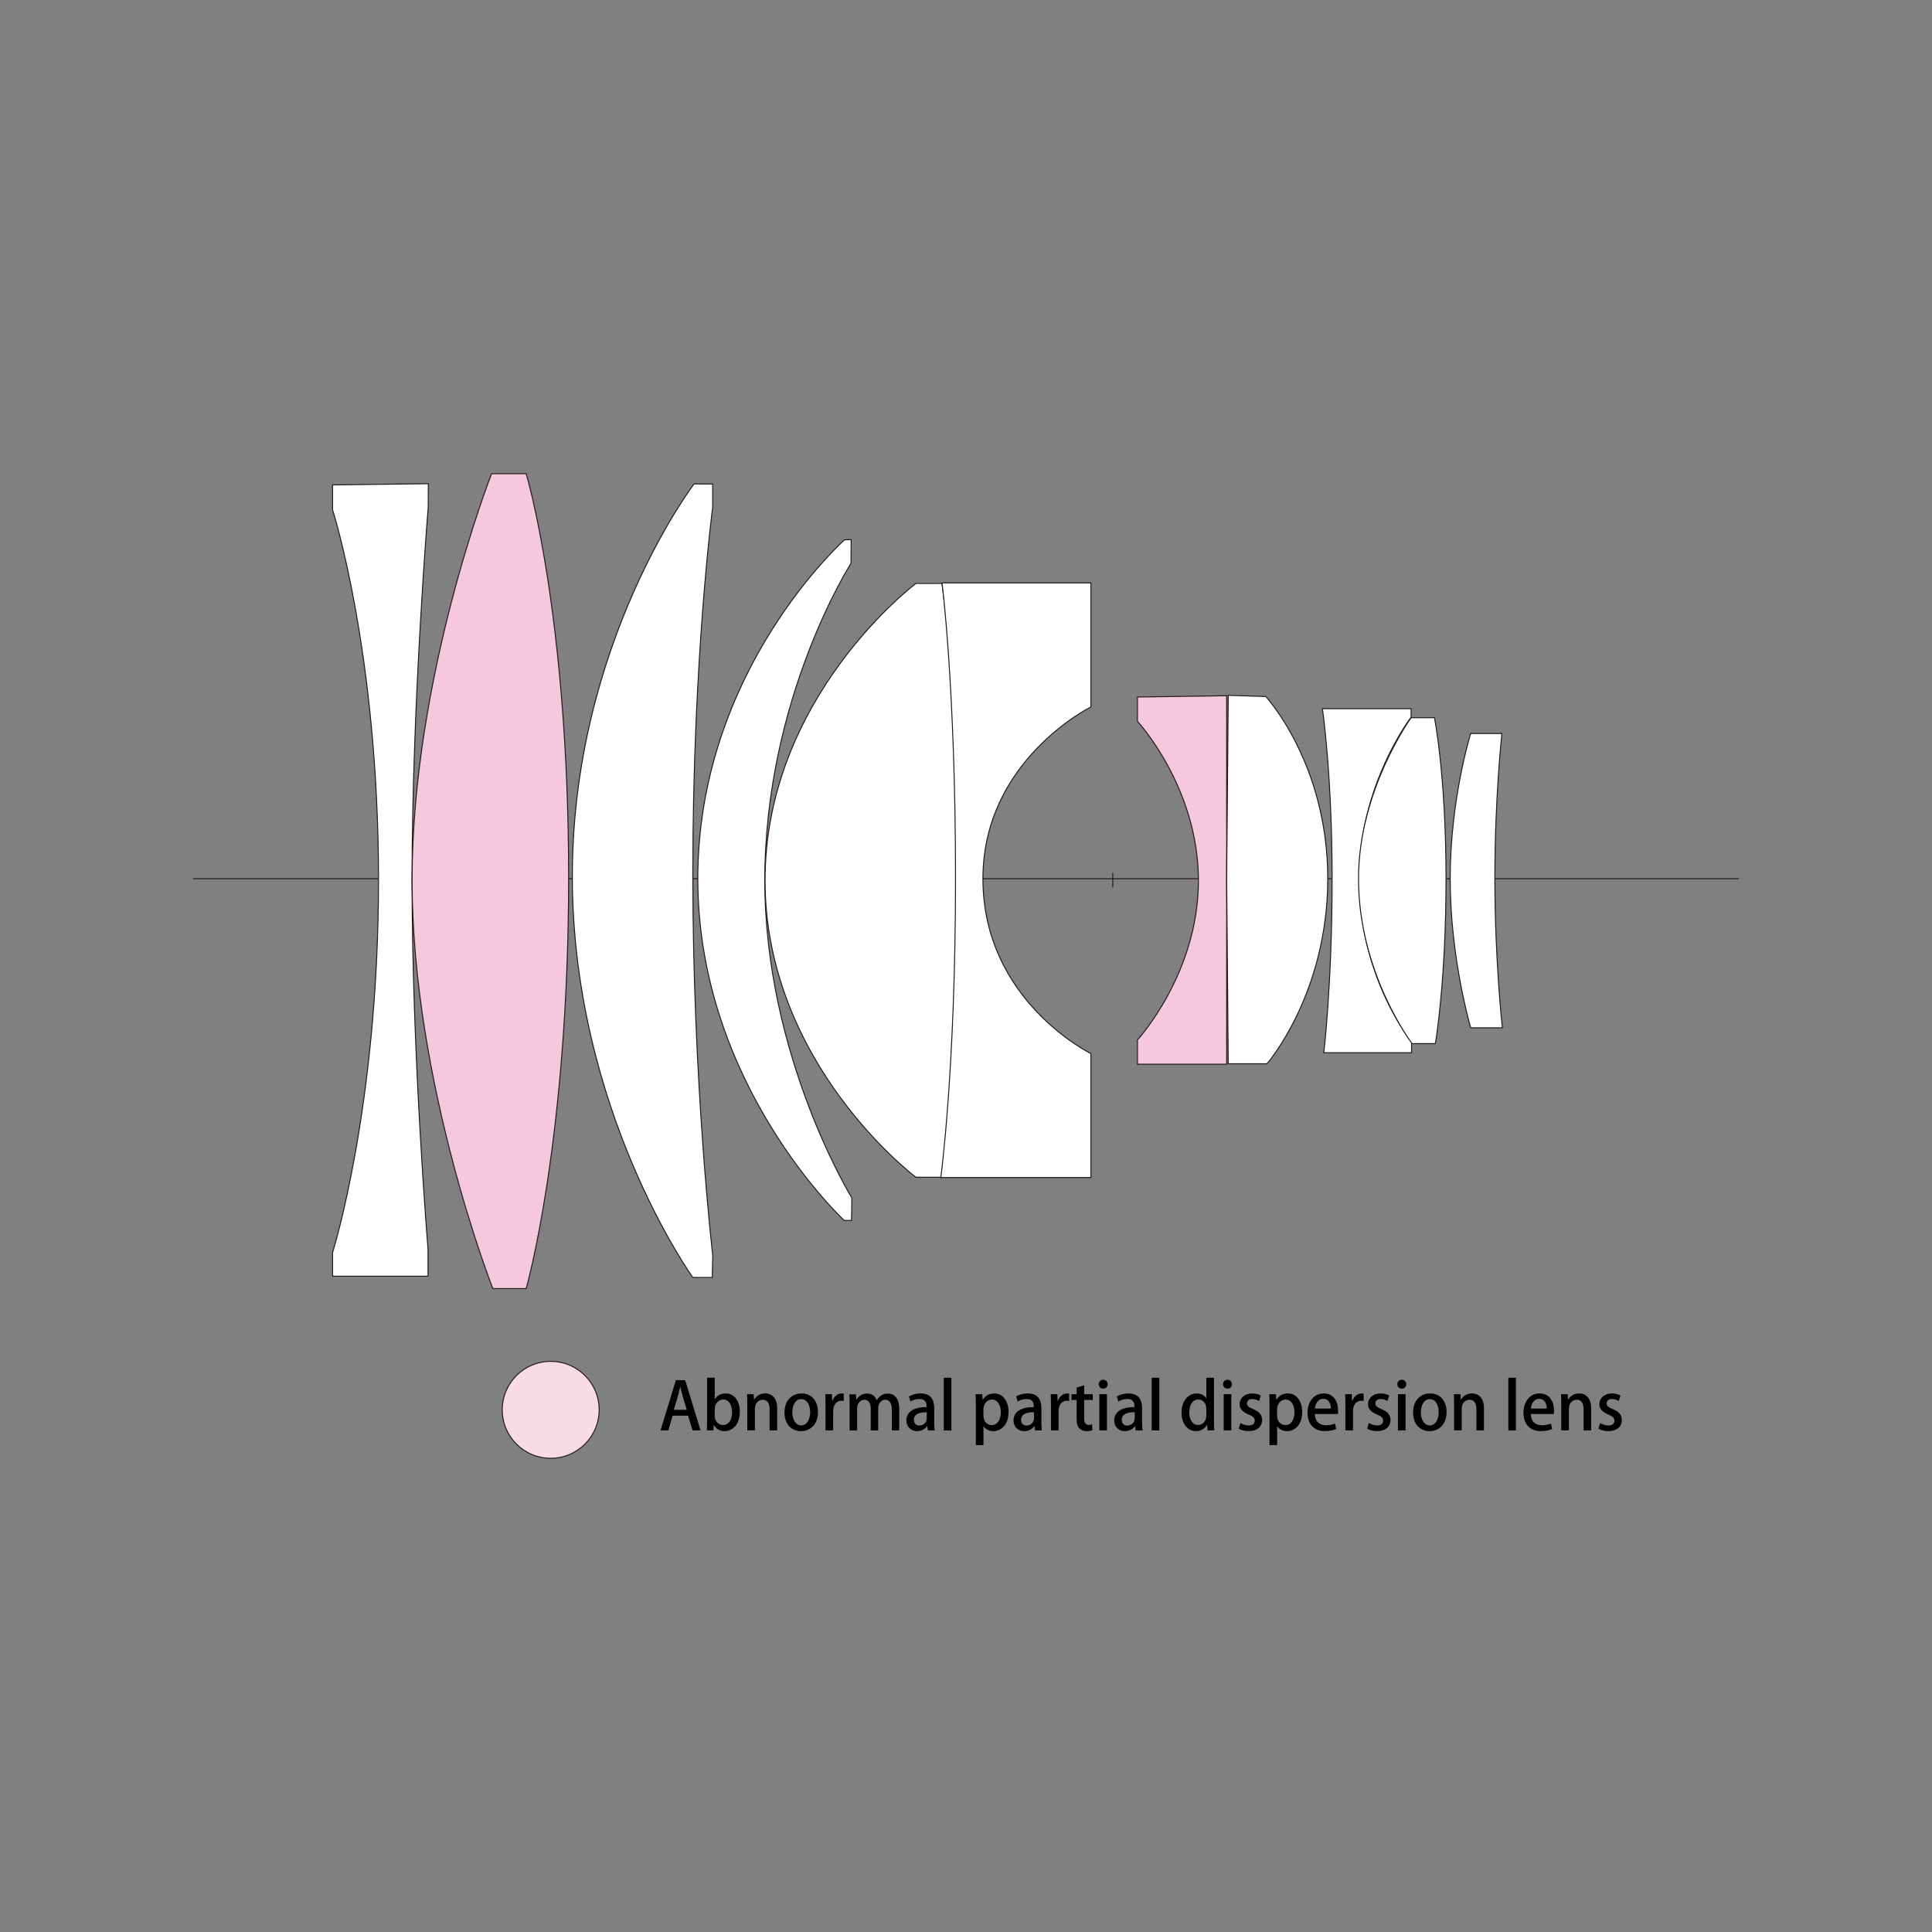 <?xml version="1.0" encoding="utf-8"?>
<!-- Generator: Adobe Illustrator 25.3.1, SVG Export Plug-In . SVG Version: 6.00 Build 0)  -->
<svg version="1.1" xmlns="http://www.w3.org/2000/svg" xmlns:xlink="http://www.w3.org/1999/xlink" x="0px" y="0px"
	 viewBox="0 0 500 500" style="enable-background:new 0 0 500 500;" xml:space="preserve">
<rect x="0" y="0" width="500" height="500" fill="#808080" stroke="none"/>
<style type="text/css">
	.st0{fill:none;stroke:#231815;stroke-width:0.25;stroke-miterlimit:10;}
	.st1{fill:#FFFFFF;stroke:#231815;stroke-width:0.25;stroke-miterlimit:10;}
	.st2{fill:#F6C8DD;stroke:#231815;stroke-width:0.25;stroke-miterlimit:10;}
	.st3{fill:#F9DBE8;stroke:#231815;stroke-width:0.25;}
	.st4{display:none;}
	.st5{display:inline;}
</style>
<g id="レイヤー_2">
	<g>
		<line class="st0" x1="287.98" y1="225.92" x2="287.98" y2="229.69"/>
		<line class="st0" x1="50" y1="227.41" x2="450" y2="227.41"/>
		<path class="st1" d="M86.07,125.5v6.43c0,0,11.89,36.97,11.89,95.8s-11.89,96.44-11.89,96.44v6.11h24.7v-7.07
			c0,0-4.13-49.83-4.13-95.48c0-45.65,4.18-96.44,4.18-96.44l0.04-6.11L86.07,125.5z"/>
		<path class="st2" d="M127.22,122.6c0,0-20.57,52.4-20.57,105.12c0,52.72,20.9,105.77,20.9,105.77h8.62
			c0,0,10.99-38.26,10.99-106.41c0-68.15-10.99-104.48-10.99-104.48H127.22z"/>
		<path class="st1" d="M179.62,125.24c0,0-31.5,41.41-31.5,101.52c0,60.44,31.18,103.84,31.18,103.84h5.03l0.13-5.64
			c0,0-5.16-44.11-5.16-98.84c0-55.94,5.14-94.84,5.14-94.84v-6.02L179.62,125.24z"/>
		<path class="st1" d="M218.56,139.72c0,0-37.97,33.68-37.97,87.69c0,53.37,37.9,88.44,37.9,88.44h1.88l0.09-5.82
			c0,0-22.53-36.6-22.53-82.19c0-47.26,22.31-82.05,22.31-82.05l0.04-6.15L218.56,139.72z"/>
		<path class="st1" d="M237.04,151c0,0-39.04,29.27-39.04,76.84c0,47.57,39.04,76.83,39.04,76.83h6.73c0,0,3.87-25.61,3.87-77.26
			s-3.87-76.42-3.87-76.42L237.04,151z"/>
		<path class="st1" d="M243.8,150.84c0,0,3.49,27.18,3.49,76.57c0,49.39-3.81,77.34-3.81,77.34h38.84v-32.09
			c0,0-27.94-13.65-27.94-45.25c0-30.67,27.94-44.44,27.94-44.44v-32.12H243.8z"/>
		<path class="st2" d="M294.37,180.39v6.29c0,0,15.78,17.01,15.78,41.23c0,24.09-15.78,41.22-15.78,41.22v6.29h23.09v-95.36
			L294.37,180.39z"/>
		<path class="st1" d="M317.87,179.95l-0.41,47.45l0.41,47.9h10.02c0,0,15.73-18.07,15.73-47.9s-16.04-47.14-16.04-47.14
			L317.87,179.95z"/>
		<path class="st1" d="M342.24,183.42c0,0,2.51,16.86,2.51,43.99s-2.15,45.04-2.15,45.04h22.71v-2.81c0,0-13.57-16.55-13.57-42.24
			c0-24.32,13.45-41.79,13.45-41.79v-2.2H342.24z"/>
		<path class="st1" d="M365.2,185.74c0,0-13.62,18.76-13.62,41.67c0,24.48,13.87,42.68,13.87,42.68h6.02c0,0,2.76-15.83,2.76-42.68
			c0-26.85-3-41.67-3-41.67H365.2z"/>
		<path class="st1" d="M380.62,189.83c0,0-5.31,16.83-5.31,37.58c0,20.74,5.31,38.58,5.31,38.58h8.19c0,0-1.94-17.39-1.94-38.58
			c0-21.19,1.82-37.58,1.82-37.58H380.62z"/>
	</g>
	<path class="st3" d="M155.06,364.86c0,6.92-5.61,12.54-12.54,12.54c-6.92,0-12.54-5.61-12.54-12.54s5.61-12.54,12.54-12.54
		C149.45,352.32,155.06,357.93,155.06,364.86z"/>
</g>
<g id="JAP" class="st4">
	<g class="st5">
		<path d="M186.4,367.54v1.39h-5.3c1.92,0.63,4.01,1.44,5.3,2.04l-1.36,1.16c-1.17-0.63-3.18-1.48-5.1-2.14l1.02-1.05h-10v-1.39
			h4.05v-1.7h-2.96v-1.39h2.96v-1.43h-2.21v-6.2h11.86v6.2h-1.97c-0.07,0.08-0.19,0.15-0.37,0.17v1.26h3.06v1.39h-3.06v1.7H186.4z
			 M177.58,369.94c-0.07,0.07-0.19,0.1-0.34,0.12c-1.16,0.73-3.35,1.6-5.15,2.06c-0.24-0.34-0.7-0.88-1.02-1.21
			c1.75-0.42,3.94-1.24,5.01-1.96L177.58,369.94z M174.37,358.04v1.28h3.45v-1.28H174.37z M174.37,360.49v1.31h3.45v-1.31H174.37z
			 M177,363.02c-0.05,0.08-0.17,0.14-0.36,0.17v1.26h4.05v-1.43H177z M176.65,365.84v1.7h4.05v-1.7H176.65z M183.04,359.32v-1.28
			h-3.64v1.28H183.04z M183.04,361.8v-1.31h-3.64v1.31H183.04z"/>
		<path d="M201.82,357c-0.07,0.12-0.2,0.15-0.41,0.15c-0.29,0.42-0.73,1-1.14,1.48h2.79v3.71h-1.58v-2.29h-11.47v2.29h-1.51v-3.71
			h2.52c-0.31-0.56-0.75-1.22-1.16-1.73l1.43-0.58c0.56,0.65,1.16,1.51,1.44,2.11l-0.46,0.2h2.55v-2.46l2.02,0.1
			c-0.02,0.15-0.12,0.24-0.41,0.29v2.07H199c-0.14-0.07-0.27-0.12-0.39-0.17c0.46-0.58,1.04-1.53,1.36-2.18L201.82,357z
			 M201.94,366.3v3.43c0,1.55-0.76,1.65-3.57,1.65c-0.07-0.42-0.32-1-0.53-1.41c0.56,0.02,1.1,0.03,1.53,0.03
			c0.83,0,0.97,0,0.97-0.27v-1.99h-3.91v4.35h-1.61v-4.35h-3.62v3.67h-1.58v-5.12h5.2v-1.21h-3.57v-3.93h9.06v3.93h-3.52
			c-0.07,0.07-0.17,0.12-0.36,0.14v1.07H201.94z M192.74,362.34v1.56h5.97v-1.56H192.74z"/>
		<path d="M210,362.6c0.36-0.82,0.78-2.14,0.99-3.04l1.73,0.48c-0.05,0.12-0.19,0.19-0.41,0.19c-0.22,0.73-0.59,1.75-0.95,2.52h2.31
			v1.46h-8.92v-1.46h5.68L210,362.6z M213.4,358.01v1.43h-8.24v-1.43h3.33v-1.83l1.96,0.12c-0.02,0.14-0.12,0.24-0.39,0.27v1.44
			H213.4z M205.83,372.12v-6.58h6.92v6.49h-1.58v-0.82h-3.84v0.9H205.83z M207.5,359.72c0.36,0.78,0.65,1.85,0.73,2.55l-1.38,0.32
			c-0.07-0.7-0.34-1.79-0.66-2.6L207.5,359.72z M211.17,366.97h-3.84v2.84h3.84V366.97z M219.65,357.11l1.04,0.44
			c-0.03,0.1-0.08,0.17-0.17,0.22c-0.6,1.44-1.36,3.26-2.23,5.07c1.68,1.72,2.33,2.97,2.35,4.13c0,2.92-2.04,2.92-3.03,2.92
			c-0.24,0-0.49,0-0.73-0.02c-0.02-0.42-0.22-1.1-0.51-1.55c0.58,0.05,1.1,0.05,1.44,0.05c1.04,0,1.24-0.66,1.24-1.48
			c0-1.02-0.7-2.11-2.41-3.79c0.68-1.6,1.27-3.09,1.77-4.42h-2.6v13.41h-1.58v-14.92h5.1L219.65,357.11z"/>
		<path d="M232.74,356.43c1.1,2.26,3.3,4.81,5.17,6.2c-0.42,0.34-1.05,0.99-1.36,1.43c-0.48-0.41-0.95-0.88-1.44-1.41
			c0,0.14-0.02,0.34-0.03,0.53c-0.22,5.41-0.46,7.41-1.05,8.09c-0.39,0.49-0.8,0.63-1.43,0.71c-0.27,0.03-0.65,0.05-1.07,0.05
			c-0.49,0-1.05-0.02-1.61-0.05c-0.02-0.49-0.24-1.17-0.53-1.63c1.05,0.1,2.04,0.12,2.45,0.12c0.34,0,0.54-0.05,0.73-0.24
			c0.41-0.42,0.63-2.06,0.8-6.08h-4.03c-0.48,3.18-1.38,6.36-5.97,8.04c-0.19-0.42-0.66-1.09-1.04-1.44
			c3.99-1.33,4.91-3.84,5.29-6.6h-3.25v-1.39c-0.53,0.53-1.07,1-1.63,1.43c-0.29-0.32-0.9-0.92-1.27-1.21
			c2.06-1.39,4.01-3.88,5.08-6.51l2.01,0.68c-0.07,0.14-0.24,0.22-0.48,0.19c-0.87,1.92-2.12,3.77-3.54,5.25h9.28l0.37-0.02
			l0.92,0.08c-1.48-1.6-2.92-3.64-3.93-5.59L232.74,356.43z"/>
		<path d="M249.74,356.43c1.1,2.26,3.3,4.81,5.17,6.2c-0.42,0.34-1.05,0.99-1.36,1.43c-0.48-0.41-0.95-0.88-1.44-1.41
			c0,0.14-0.02,0.34-0.03,0.53c-0.22,5.41-0.46,7.41-1.05,8.09c-0.39,0.49-0.8,0.63-1.43,0.71c-0.27,0.03-0.65,0.05-1.07,0.05
			c-0.49,0-1.05-0.02-1.61-0.05c-0.02-0.49-0.24-1.17-0.53-1.63c1.05,0.1,2.04,0.12,2.45,0.12c0.34,0,0.54-0.05,0.73-0.24
			c0.41-0.42,0.63-2.06,0.8-6.08h-4.03c-0.48,3.18-1.38,6.36-5.97,8.04c-0.19-0.42-0.66-1.09-1.04-1.44
			c3.99-1.33,4.91-3.84,5.29-6.6h-3.25v-1.39c-0.53,0.53-1.07,1-1.63,1.43c-0.29-0.32-0.9-0.92-1.27-1.21
			c2.06-1.39,4.01-3.88,5.08-6.51l2.01,0.68c-0.07,0.14-0.24,0.22-0.48,0.19c-0.87,1.92-2.12,3.77-3.54,5.25h9.28l0.37-0.02
			l0.92,0.08c-1.48-1.6-2.92-3.64-3.93-5.59L249.74,356.43z"/>
		<path d="M271.64,360.85h-1.09c-0.36,2.65-0.95,4.9-1.94,6.75c0.82,1.34,1.85,2.41,3.16,3.11c-0.37,0.32-0.88,0.95-1.12,1.39
			c-1.22-0.73-2.21-1.75-3.01-2.97c-0.95,1.22-2.14,2.21-3.67,2.97c-0.14-0.31-0.46-0.83-0.71-1.19c-0.12,1.12-1,1.17-2.8,1.17
			c-0.05-0.39-0.24-0.97-0.44-1.34c0.34,0.02,0.66,0.02,0.93,0.02c0.73,0,0.82,0,0.82-0.25v-1.21h-3.4v2.79h-1.5v-8.41h6.41v6.97
			c1.5-0.73,2.63-1.77,3.48-3.09c-0.56-1.22-1-2.58-1.36-4.08c-0.26,0.53-0.54,1-0.85,1.43c-0.25-0.31-0.83-0.82-1.17-1.07
			c0.24-0.32,0.46-0.68,0.66-1.09h-8.33v-1.38h1.92v-1.9h-1.65v-1.36h1.65v-1.94l1.85,0.12c-0.02,0.14-0.12,0.22-0.37,0.25v1.56h1.9
			v-1.94l1.89,0.12c-0.02,0.14-0.14,0.22-0.39,0.25v1.56h1.7v1.36h-1.7v1.9h1.8v0.78c0.71-1.67,1.22-3.82,1.53-5.98l1.96,0.41
			c-0.05,0.14-0.17,0.22-0.41,0.22c-0.15,0.85-0.32,1.72-0.53,2.55h4.78V360.85z M261.76,364.91h-3.4v0.99h3.4V364.91z
			 M258.36,368.09h3.4v-1h-3.4V368.09z M259.11,359.45v1.9h1.9v-1.9H259.11z M266.44,360.85l-0.03,0.1c0.29,1.73,0.7,3.37,1.29,4.79
			c0.58-1.41,0.95-3.04,1.21-4.9H266.44z"/>
		<path d="M287.18,360.66c-0.03,0.08-0.08,0.19-0.17,0.25c-0.24,5.03-0.73,8.07-1.38,9.2c-0.58,0.93-1.41,1.31-2.36,1.31
			c-0.73,0-1.85-0.14-3.06-0.37c0.03-0.46-0.02-1.22-0.08-1.7c1.14,0.27,2.41,0.41,2.8,0.41c0.58,0,0.92-0.15,1.22-0.73
			c0.46-0.9,0.87-3.55,1-7.07h-4.78c-0.82,3.76-2.35,7.05-5.44,9.5c-0.31-0.31-0.93-0.78-1.38-1.04c2.87-2.19,4.3-5.07,5.03-8.46
			h-4.4v-1.6h4.73c0.17-1.19,0.25-2.23,0.34-3.59l2.26,0.19c-0.03,0.19-0.19,0.31-0.48,0.34c-0.1,1.16-0.19,2.04-0.34,3.08h4.91
			l0.32-0.14L287.18,360.66z M284.25,356.55c0.71,0.66,1.61,1.77,2.06,2.5l-0.87,0.63c-0.41-0.68-1.38-1.9-2.01-2.53L284.25,356.55z
			 M286.94,355.83c0.73,0.68,1.62,1.75,2.07,2.46l-0.87,0.63c-0.41-0.66-1.36-1.85-2.02-2.48L286.94,355.83z"/>
		<path d="M304.18,362.22c-0.07,0.1-0.15,0.17-0.29,0.22c-1.46,5.17-4.18,7.67-9.28,9.09c-0.2-0.41-0.68-1-1.02-1.36
			c4.44-1.09,7.29-3.45,8.23-6.9h-10.76v-1.58h11.47l0.2-0.14L304.18,362.22z M302.41,358.93h-9.69v-1.56h9.69V358.93z"/>
		<path d="M319.55,358.52c-0.07,0.12-0.15,0.19-0.29,0.24c-0.94,2.18-1.9,3.89-3.28,5.73c1.75,1.41,4.4,3.81,5.95,5.49l-1.5,1.29
			c-1.39-1.65-3.96-4.16-5.54-5.46c-1.55,1.82-3.94,4.1-6.27,5.46c-0.27-0.37-0.85-0.97-1.24-1.31c4.44-2.41,8.02-6.85,9.57-10.47
			h-7.99v-1.62h8.92l0.31-0.1L319.55,358.52z"/>
	</g>
</g>
<g id="ENG">
	<g>
		<path d="M181.3,370.19h-2.07l-1.17-3.82h-3.98l-1.12,3.82h-2.02l3.98-13h2.41L181.3,370.19z M177.73,364.85l-1.02-3.4
			c-0.24-0.85-0.46-1.77-0.65-2.57h-0.03c-0.19,0.8-0.39,1.75-0.61,2.55l-1.04,3.42H177.73z"/>
		<path d="M185,362.13c0.56-0.95,1.53-1.51,2.84-1.51c2.14,0,3.62,1.89,3.62,4.74c0,3.42-1.99,5.01-3.93,5.01
			c-1.21,0-2.14-0.49-2.77-1.6h-0.05l-0.1,1.41h-1.68c0.03-0.63,0.07-1.65,0.07-2.5v-11.13h1.97v5.58H185z M184.97,366.48
			c0,1.19,0.85,2.31,2.14,2.31c1.51,0,2.35-1.34,2.35-3.35c0-1.77-0.77-3.25-2.33-3.25c-1.24,0-2.16,1.21-2.16,2.45V366.48z"/>
		<path d="M201.14,370.19h-1.97v-5.49c0-1.33-0.44-2.45-1.79-2.45c-0.97,0-2.01,0.8-2.01,2.29v5.64h-1.97v-6.73
			c0-1.04-0.03-1.84-0.07-2.63h1.72l0.1,1.39h0.05c0.44-0.8,1.43-1.6,2.84-1.6c1.46,0,3.09,0.95,3.09,3.84V370.19z"/>
		<path d="M211.69,365.43c0,3.5-2.28,4.95-4.39,4.95c-2.43,0-4.28-1.78-4.28-4.81c0-3.16,1.94-4.95,4.42-4.95
			C210.01,360.62,211.69,362.55,211.69,365.43z M207.38,362.1c-1.68,0-2.33,1.8-2.33,3.42c0,1.84,0.87,3.38,2.31,3.38
			c1.43,0,2.31-1.55,2.31-3.42C209.67,363.93,209.02,362.1,207.38,362.1z"/>
		<path d="M218.36,362.55c-0.17-0.03-0.36-0.05-0.58-0.05c-1.33,0-2.16,1.09-2.16,2.72v4.96h-1.97v-6.51c0-1.09-0.02-1.99-0.07-2.86
			h1.72l0.07,1.72h0.07c0.43-1.19,1.41-1.92,2.43-1.92c0.19,0,0.32,0.02,0.49,0.05V362.55z"/>
		<path d="M232.74,370.19h-1.94v-5.35c0-1.56-0.51-2.6-1.7-2.6c-0.9,0-1.82,0.82-1.82,2.18v5.78h-1.94v-5.64
			c0-1.31-0.49-2.31-1.63-2.31c-0.88,0-1.89,0.8-1.89,2.28v5.68h-1.94v-6.73c0-1.05-0.03-1.84-0.07-2.63h1.7l0.1,1.38h0.05
			c0.46-0.78,1.31-1.58,2.74-1.58c1.19,0,2.09,0.66,2.48,1.72h0.03c0.63-1.04,1.55-1.72,2.89-1.72c1.39,0,2.92,0.95,2.92,3.91
			V370.19z"/>
		<path d="M241.77,367.96c0,0.8,0.02,1.61,0.14,2.23h-1.78l-0.14-1.09h-0.05c-0.53,0.73-1.44,1.27-2.62,1.27
			c-1.75,0-2.75-1.29-2.75-2.74c0-2.33,2.02-3.48,5.24-3.48c0-0.7,0-2.09-1.89-2.09c-0.83,0-1.68,0.25-2.28,0.65l-0.41-1.31
			c0.66-0.42,1.77-0.78,3.03-0.78c2.75,0,3.52,1.82,3.52,3.81V367.96z M239.85,365.48c-1.55,0-3.33,0.29-3.33,1.96
			c0,1.04,0.65,1.5,1.38,1.5c1.07,0,1.95-0.82,1.95-1.9V365.48z"/>
		<path d="M246.22,370.19h-1.97v-13.63h1.97V370.19z"/>
		<path d="M254.35,362.25c0.65-1.05,1.67-1.63,2.97-1.63c2.11,0,3.69,1.87,3.69,4.78c0,3.43-1.99,4.98-3.96,4.98
			c-1.12,0-2.04-0.53-2.5-1.29h-0.03v4.9h-1.97v-10.13c0-1.22-0.03-2.19-0.07-3.03h1.73l0.1,1.43H254.35z M254.52,366.41
			c0,1.68,1.16,2.4,2.12,2.4c1.53,0,2.36-1.41,2.36-3.35c0-1.79-0.8-3.26-2.31-3.26c-1.17,0-2.18,1.1-2.18,2.48V366.41z"/>
		<path d="M269.51,367.96c0,0.8,0.02,1.61,0.14,2.23h-1.79l-0.14-1.09h-0.05c-0.53,0.73-1.45,1.27-2.62,1.27
			c-1.75,0-2.75-1.29-2.75-2.74c0-2.33,2.02-3.48,5.24-3.48c0-0.7,0-2.09-1.89-2.09c-0.83,0-1.68,0.25-2.28,0.65l-0.41-1.31
			c0.66-0.42,1.77-0.78,3.03-0.78c2.75,0,3.52,1.82,3.52,3.81V367.96z M267.59,365.48c-1.55,0-3.33,0.29-3.33,1.96
			c0,1.04,0.65,1.5,1.38,1.5c1.07,0,1.96-0.82,1.96-1.9V365.48z"/>
		<path d="M276.7,362.55c-0.17-0.03-0.36-0.05-0.58-0.05c-1.33,0-2.16,1.09-2.16,2.72v4.96h-1.97v-6.51c0-1.09-0.02-1.99-0.07-2.86
			h1.72l0.07,1.72h0.07c0.43-1.19,1.41-1.92,2.43-1.92c0.19,0,0.32,0.02,0.49,0.05V362.55z"/>
		<path d="M278.62,359.12l1.96-0.61v2.31h2.23v1.48h-2.23v4.74c0,1.16,0.36,1.72,1.19,1.72c0.39,0,0.63-0.05,0.87-0.12l0.07,1.51
			c-0.34,0.14-0.87,0.22-1.53,0.22c-0.78,0-1.44-0.25-1.85-0.71c-0.48-0.51-0.7-1.29-0.7-2.52v-4.84h-1.33v-1.48h1.33V359.12z"/>
		<path d="M285.49,359.38c-0.68,0-1.14-0.51-1.14-1.14c0-0.66,0.48-1.16,1.16-1.16s1.14,0.49,1.14,1.16
			C286.65,358.87,286.21,359.38,285.49,359.38z M286.48,370.19h-1.97v-9.38h1.97V370.19z"/>
		<path d="M295.57,367.96c0,0.8,0.02,1.61,0.14,2.23h-1.79l-0.14-1.09h-0.05c-0.53,0.73-1.45,1.27-2.62,1.27
			c-1.75,0-2.75-1.29-2.75-2.74c0-2.33,2.02-3.48,5.24-3.48c0-0.7,0-2.09-1.89-2.09c-0.83,0-1.68,0.25-2.28,0.65l-0.41-1.31
			c0.66-0.42,1.77-0.78,3.03-0.78c2.75,0,3.52,1.82,3.52,3.81V367.96z M293.65,365.48c-1.55,0-3.33,0.29-3.33,1.96
			c0,1.04,0.65,1.5,1.38,1.5c1.07,0,1.96-0.82,1.96-1.9V365.48z"/>
		<path d="M300.03,370.19h-1.97v-13.63h1.97V370.19z"/>
		<path d="M314.17,367.69c0,0.85,0.03,1.85,0.07,2.5h-1.73l-0.1-1.46h-0.05c-0.49,0.95-1.51,1.65-2.84,1.65
			c-2.12,0-3.74-1.89-3.74-4.78c0-3.18,1.82-4.98,3.91-4.98c1.21,0,2.07,0.54,2.48,1.26h0.03v-5.32h1.97V367.69z M312.2,364.61
			c0-1.53-0.97-2.43-2.07-2.43c-1.51,0-2.35,1.5-2.35,3.35c0,1.84,0.82,3.25,2.31,3.25c1.28,0,2.11-1.12,2.11-2.43V364.61z"/>
		<path d="M317.67,359.38c-0.68,0-1.14-0.51-1.14-1.14c0-0.66,0.48-1.16,1.16-1.16s1.14,0.49,1.14,1.16
			C318.83,358.87,318.39,359.38,317.67,359.38z M318.66,370.19h-1.97v-9.38h1.97V370.19z"/>
		<path d="M325.85,362.59c-0.37-0.24-1.02-0.53-1.78-0.53c-0.88,0-1.36,0.51-1.36,1.14c0,0.65,0.42,0.97,1.56,1.46
			c1.55,0.63,2.36,1.48,2.36,2.84c0,1.8-1.38,2.87-3.5,2.87c-0.99,0-1.92-0.25-2.55-0.63l0.44-1.46c0.48,0.29,1.34,0.63,2.14,0.63
			c1.05,0,1.56-0.51,1.56-1.22s-0.39-1.1-1.51-1.58c-1.67-0.66-2.4-1.6-2.4-2.69c0-1.56,1.28-2.8,3.25-2.8
			c0.92,0,1.72,0.25,2.23,0.54L325.85,362.59z"/>
		<path d="M330.35,362.25c0.65-1.05,1.67-1.63,2.97-1.63c2.11,0,3.69,1.87,3.69,4.78c0,3.43-1.99,4.98-3.96,4.98
			c-1.12,0-2.04-0.53-2.5-1.29h-0.03v4.9h-1.97v-10.13c0-1.22-0.03-2.19-0.07-3.03h1.73l0.1,1.43H330.35z M330.52,366.41
			c0,1.68,1.16,2.4,2.12,2.4c1.53,0,2.36-1.41,2.36-3.35c0-1.79-0.8-3.26-2.31-3.26c-1.17,0-2.18,1.1-2.18,2.48V366.41z"/>
		<path d="M345.81,369.81c-0.66,0.31-1.7,0.56-2.97,0.56c-2.82,0-4.45-1.89-4.45-4.74c0-2.79,1.56-5.01,4.22-5.01
			c2.63,0,3.69,2.19,3.69,4.5c0,0.32-0.02,0.59-0.05,0.83h-5.95c0.05,2.11,1.36,2.91,2.84,2.91c1.04,0,1.75-0.19,2.36-0.44
			L345.81,369.81z M344.41,364.54c0.02-1.12-0.44-2.52-1.95-2.52c-1.45,0-2.06,1.43-2.16,2.52H344.41z"/>
		<path d="M352.9,362.55c-0.17-0.03-0.36-0.05-0.58-0.05c-1.33,0-2.16,1.09-2.16,2.72v4.96h-1.97v-6.51c0-1.09-0.02-1.99-0.07-2.86
			h1.72l0.07,1.72h0.07c0.42-1.19,1.41-1.92,2.43-1.92c0.19,0,0.32,0.02,0.49,0.05V362.55z"/>
		<path d="M359.08,362.59c-0.37-0.24-1.02-0.53-1.78-0.53c-0.88,0-1.36,0.51-1.36,1.14c0,0.65,0.42,0.97,1.56,1.46
			c1.55,0.63,2.36,1.48,2.36,2.84c0,1.8-1.38,2.87-3.5,2.87c-0.99,0-1.92-0.25-2.55-0.63l0.44-1.46c0.48,0.29,1.34,0.63,2.14,0.63
			c1.05,0,1.56-0.51,1.56-1.22s-0.39-1.1-1.51-1.58c-1.67-0.66-2.4-1.6-2.4-2.69c0-1.56,1.28-2.8,3.25-2.8
			c0.92,0,1.72,0.25,2.23,0.54L359.08,362.59z"/>
		<path d="M362.77,359.38c-0.68,0-1.14-0.51-1.14-1.14c0-0.66,0.48-1.16,1.16-1.16s1.14,0.49,1.14,1.16
			C363.93,358.87,363.49,359.38,362.77,359.38z M363.76,370.19h-1.97v-9.38h1.97V370.19z"/>
		<path d="M374.37,365.43c0,3.5-2.28,4.95-4.39,4.95c-2.43,0-4.28-1.78-4.28-4.81c0-3.16,1.94-4.95,4.42-4.95
			C372.68,360.62,374.37,362.55,374.37,365.43z M370.05,362.1c-1.68,0-2.33,1.8-2.33,3.42c0,1.84,0.87,3.38,2.31,3.38
			c1.43,0,2.31-1.55,2.31-3.42C372.34,363.93,371.7,362.1,370.05,362.1z"/>
		<path d="M384.06,370.19h-1.97v-5.49c0-1.33-0.44-2.45-1.79-2.45c-0.97,0-2.01,0.8-2.01,2.29v5.64h-1.97v-6.73
			c0-1.04-0.03-1.84-0.07-2.63h1.72l0.1,1.39h0.05c0.44-0.8,1.43-1.6,2.84-1.6c1.46,0,3.09,0.95,3.09,3.84V370.19z"/>
		<path d="M392.32,370.19h-1.97v-13.63h1.97V370.19z"/>
		<path d="M401.69,369.81c-0.66,0.31-1.7,0.56-2.97,0.56c-2.82,0-4.45-1.89-4.45-4.74c0-2.79,1.56-5.01,4.22-5.01
			c2.63,0,3.69,2.19,3.69,4.5c0,0.32-0.02,0.59-0.05,0.83h-5.95c0.05,2.11,1.36,2.91,2.84,2.91c1.04,0,1.75-0.19,2.36-0.44
			L401.69,369.81z M400.29,364.54c0.02-1.12-0.44-2.52-1.95-2.52c-1.45,0-2.06,1.43-2.16,2.52H400.29z"/>
		<path d="M411.8,370.19h-1.97v-5.49c0-1.33-0.44-2.45-1.79-2.45c-0.97,0-2.01,0.8-2.01,2.29v5.64h-1.97v-6.73
			c0-1.04-0.03-1.84-0.07-2.63h1.72l0.1,1.39h0.05c0.44-0.8,1.43-1.6,2.84-1.6c1.46,0,3.09,0.95,3.09,3.84V370.19z"/>
		<path d="M418.94,362.59c-0.37-0.24-1.02-0.53-1.78-0.53c-0.88,0-1.36,0.51-1.36,1.14c0,0.65,0.42,0.97,1.56,1.46
			c1.55,0.63,2.36,1.48,2.36,2.84c0,1.8-1.38,2.87-3.5,2.87c-0.99,0-1.92-0.25-2.55-0.63l0.44-1.46c0.48,0.29,1.34,0.63,2.14,0.63
			c1.05,0,1.56-0.51,1.56-1.22s-0.39-1.1-1.51-1.58c-1.67-0.66-2.4-1.6-2.4-2.69c0-1.56,1.28-2.8,3.25-2.8
			c0.92,0,1.72,0.25,2.23,0.54L418.94,362.59z"/>
	</g>
	<g>
	</g>
	<g>
	</g>
	<g>
	</g>
	<g>
	</g>
	<g>
	</g>
	<g>
	</g>
	<g>
	</g>
	<g>
	</g>
	<g>
	</g>
	<g>
	</g>
	<g>
	</g>
	<g>
	</g>
	<g>
	</g>
	<g>
	</g>
	<g>
	</g>
</g>
</svg>
